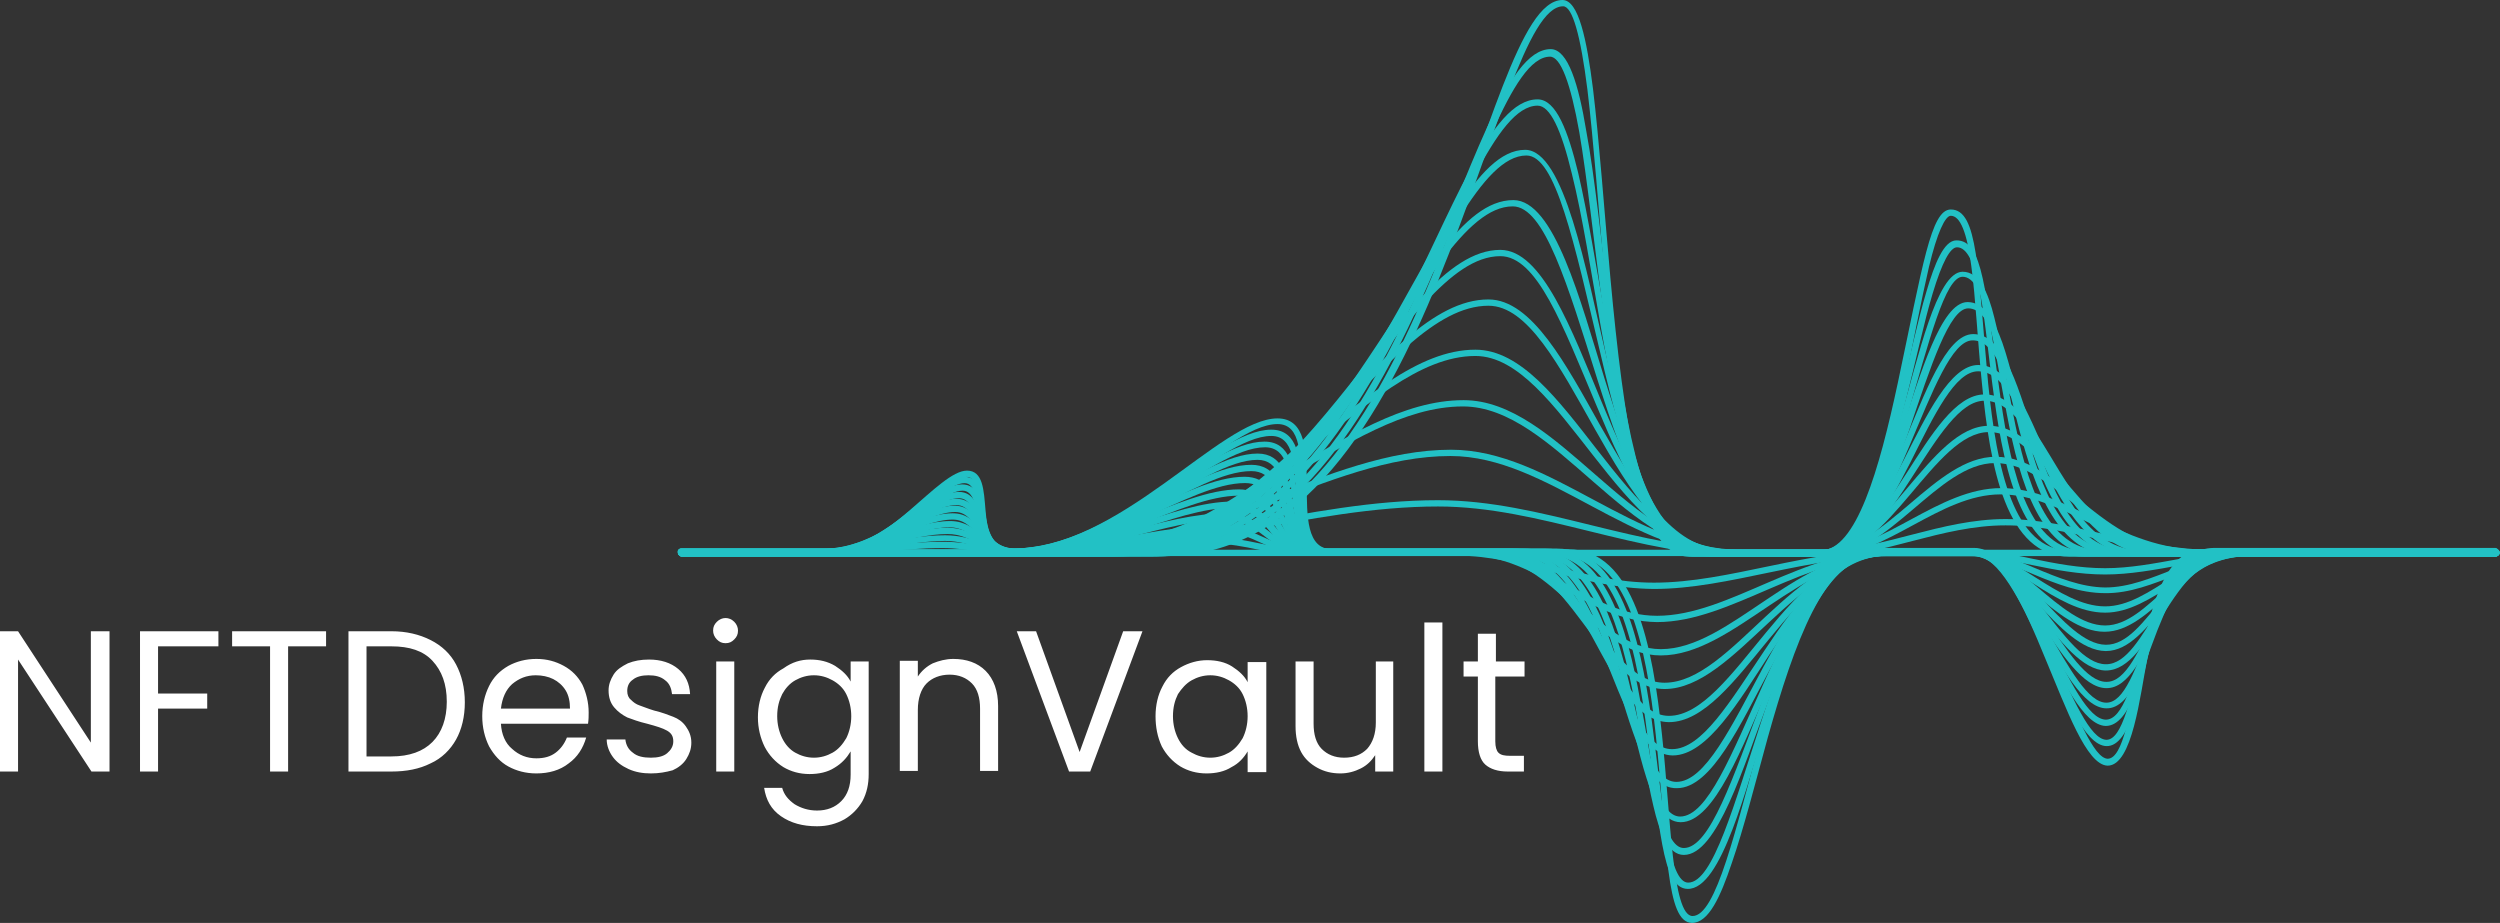 <svg xmlns="http://www.w3.org/2000/svg" width="279" height="103" viewBox="0 0 279 103" fill="none"><rect x="0" y="0" width="279" height="103" fill="#333333" stroke="none"/><path fill-rule="evenodd" clip-rule="evenodd" d="M184.791 82.078C183.68 71.688 181.527 61.999 175 61.999H148.68C142.083 61.999 147.986 47.326 142.569 47.326C136.527 47.326 125.277 61.999 112.777 61.999C107.5 61.999 110.208 53.223 107.916 53.223C105.347 53.223 99.375 61.999 93.402 61.999H76.041C75.833 61.999 75.694 61.859 75.694 61.648C75.694 61.438 75.833 61.297 76.041 61.297H93.402C98.958 61.297 104.791 52.521 107.916 52.521C111.527 52.521 108.194 61.297 112.777 61.297C125 61.297 136.18 46.694 142.569 46.694C148.889 46.694 142.916 61.297 148.68 61.297H175C182.361 61.297 184.444 72.039 185.486 82.078C186.458 91.065 186.597 102.228 188.889 102.228C191.527 102.228 193.68 92.609 196.597 82.008C199.444 71.898 203.055 61.297 209.236 61.297H220.694C223.958 61.297 226.666 67.546 228.958 73.162C231.805 80.042 233.68 84.606 235.208 84.676C236.944 84.676 237.708 79.481 238.958 73.302C240.069 67.616 241.666 61.297 245.902 61.297H278.611C278.819 61.297 278.958 61.508 278.958 61.648C278.958 61.789 278.819 61.999 278.611 61.999H245.902C242.361 61.999 240.833 67.405 239.652 73.443C238.819 77.655 237.986 85.448 235.208 85.448C232.847 85.378 230.625 79.13 228.264 73.513C225.833 67.546 223.264 62.069 220.625 62.069H209.166C203.68 62.069 200.208 71.898 197.291 82.289C195.902 87.344 194.583 92.539 193.264 96.33C192.014 100.051 190.694 103 188.819 103C185.902 102.93 186.111 94.716 184.791 82.078Z" fill="#22C1C5"></path><path fill-rule="evenodd" clip-rule="evenodd" d="M183.611 80.246C182.291 70.769 180.069 61.922 173.75 61.922H148.333C142.014 61.922 147.014 48.653 141.875 48.653C135.833 48.653 124.93 61.922 112.916 61.922C107.847 61.922 110.139 53.919 107.639 53.919C104.861 53.919 98.958 61.922 93.194 61.922H76.041C75.833 61.922 75.694 61.782 75.694 61.572C75.694 61.361 75.833 61.22 76.041 61.22H93.194C98.68 61.22 104.444 53.217 107.639 53.217C111.18 53.217 108.472 61.22 112.916 61.22C124.652 61.22 135.416 47.951 141.875 47.951C147.916 47.951 142.847 61.22 148.333 61.22H173.75C180.764 61.22 182.986 71.049 184.305 80.176C184.93 84.88 185.416 89.444 185.972 92.954C186.597 96.605 187.361 98.5 188.402 98.5C191.18 98.5 193.541 89.724 196.666 80.176C199.652 70.979 203.402 61.291 209.444 61.291H220.486C223.611 61.291 226.319 66.977 228.68 72.103C231.389 78.14 233.264 82.493 235.069 82.563C236.875 82.563 237.777 77.859 239.236 72.243C240.486 67.048 242.291 61.291 246.458 61.291H278.472C278.68 61.291 278.819 61.501 278.819 61.642C278.819 61.852 278.68 61.993 278.472 61.993H246.458C242.986 61.993 241.319 66.907 239.93 72.383C238.889 76.455 237.847 83.336 235.069 83.265C232.639 83.195 230.347 77.508 227.986 72.454C225.486 66.977 222.986 62.063 220.486 62.063H209.444C204.027 62.063 200.416 70.979 197.291 80.387C194.861 87.759 192.152 99.273 188.333 99.202C185.416 99.132 185.277 92.322 183.611 80.246Z" fill="#22C1C5"></path><path fill-rule="evenodd" clip-rule="evenodd" d="M184.514 89.934C183.75 86.775 183.194 82.562 182.43 78.35C180.833 69.855 178.472 61.921 172.569 61.921H148.125C142.013 61.921 146.25 49.916 141.18 49.916C135 49.916 124.583 61.921 113.055 61.921C108.194 61.921 109.93 54.76 107.43 54.76C104.444 54.76 98.68 61.921 92.986 61.921L76.041 61.922C75.833 61.922 75.694 61.782 75.694 61.572C75.694 61.361 75.833 61.22 76.041 61.22L92.916 61.219C98.263 61.219 103.958 54.058 107.361 54.058C110.902 54.058 108.68 61.219 112.986 61.219C124.236 61.219 134.652 49.284 141.111 49.284C146.944 49.284 142.708 61.219 148.055 61.219H172.5C179.097 61.219 181.597 69.995 183.055 78.209C183.889 82.422 184.444 86.564 185.139 89.723C185.972 93.023 186.805 94.638 187.916 94.638C190.833 94.638 193.402 86.775 196.666 78.139C199.791 69.855 203.68 61.149 209.652 61.149H220.347C223.402 61.149 226.111 66.274 228.402 70.908C231.111 76.173 233.055 80.245 235 80.315C236.944 80.315 237.986 76.103 239.583 70.978C241.041 66.344 242.986 61.149 247.083 61.149H278.472C278.68 61.149 278.819 61.36 278.819 61.5C278.819 61.711 278.68 61.851 278.472 61.851H247.083C243.611 61.851 241.805 66.274 240.277 71.189C239.027 75.05 237.777 81.017 235 81.017C232.5 80.947 230.139 75.822 227.777 71.189C225.277 66.274 222.847 61.851 220.277 61.851H209.583C204.236 61.851 200.486 69.855 197.291 78.42C194.583 85.441 191.666 95.41 187.916 95.41C186.18 95.41 185.208 92.953 184.514 89.934Z" fill="#22C1C5"></path><path fill-rule="evenodd" clip-rule="evenodd" d="M183.749 86.843C182.846 84.035 182.082 80.314 181.179 76.593C179.374 69.011 176.874 61.99 171.249 61.99H147.707C141.874 61.99 145.207 51.319 140.346 51.319C134.166 51.319 124.096 61.99 113.054 61.99C108.332 61.99 109.652 55.601 107.013 55.601C103.888 55.601 98.193 61.99 92.638 61.99H75.971C75.763 61.99 75.624 61.85 75.624 61.639C75.624 61.428 75.763 61.288 75.971 61.288H92.638C97.985 61.288 103.471 54.899 107.013 54.899C110.346 54.899 108.888 61.288 113.054 61.288C123.818 61.288 133.818 50.617 140.346 50.617C145.971 50.617 142.638 61.288 147.707 61.288H171.249C177.568 61.288 180.138 69.151 181.874 76.453C182.777 80.244 183.541 83.895 184.374 86.703C185.277 89.582 186.249 91.126 187.499 91.126C190.554 91.126 193.263 84.105 196.735 76.453C199.999 69.151 204.027 61.358 209.929 61.358H220.346C223.332 61.358 225.971 65.922 228.332 70.064C230.971 74.698 233.054 78.419 235.068 78.419C237.082 78.419 238.332 74.627 240.068 70.134C241.735 65.922 243.818 61.358 247.846 61.358H278.541C278.749 61.358 278.888 61.569 278.888 61.709C278.888 61.92 278.749 62.06 278.541 62.06H247.846C244.443 62.06 242.499 65.992 240.763 70.345C239.374 73.925 237.846 79.121 235.068 79.05C232.499 79.05 230.068 74.417 227.707 70.345C225.207 65.992 222.777 61.99 220.346 61.99H209.929C204.582 61.99 200.832 69.151 197.429 76.663C194.443 83.193 191.388 91.758 187.568 91.758C185.693 91.758 184.582 89.511 183.749 86.843Z" fill="#22C1C5"></path><path fill-rule="evenodd" clip-rule="evenodd" d="M182.985 83.678C181.943 81.22 181.041 77.921 179.999 74.691C177.916 68.092 175.277 61.913 169.999 61.913H147.429C141.874 61.913 144.374 52.576 139.652 52.576C133.332 52.576 123.679 61.913 113.193 61.913C108.749 61.913 109.443 56.367 106.735 56.367C103.402 56.367 97.846 61.913 92.36 61.913H75.971C75.763 61.913 75.624 61.773 75.624 61.562C75.624 61.352 75.763 61.211 75.971 61.211H92.36C97.568 61.211 103.054 55.665 106.735 55.665C110.068 55.665 109.166 61.211 113.193 61.211C123.471 61.211 133.054 51.874 139.652 51.874C144.999 51.874 142.499 61.211 147.429 61.211H169.999C175.902 61.211 178.679 68.092 180.693 74.481C181.735 77.78 182.568 81.01 183.61 83.397C184.652 85.854 185.693 87.258 187.082 87.258C190.277 87.258 193.193 81.15 196.804 74.41C200.277 68.022 204.374 61.211 210.138 61.211H220.207C223.054 61.211 225.693 65.213 228.124 68.794C230.693 72.655 232.916 76.095 235.068 76.095C239.513 76.165 240.971 61.211 248.541 61.211H278.541C278.749 61.211 278.888 61.422 278.888 61.562C278.888 61.773 278.749 61.913 278.541 61.913H248.541C241.457 61.913 240.138 76.868 235.068 76.797C232.499 76.797 229.929 72.796 227.568 69.215C224.999 65.424 222.638 61.913 220.277 61.913H210.207C204.929 61.913 201.041 68.162 197.499 74.761C194.304 80.659 191.041 87.96 187.152 87.96C185.207 88.031 184.027 86.135 182.985 83.678Z" fill="#22C1C5"></path><path fill-rule="evenodd" clip-rule="evenodd" d="M178.889 72.865C176.527 67.178 173.889 61.912 168.819 61.912H147.152C141.875 61.912 143.472 53.909 138.958 53.909C132.639 53.909 123.333 61.912 113.402 61.912C109.097 61.912 109.305 57.138 106.597 57.138C103.055 57.138 97.638 61.912 92.222 61.912H76.041C75.833 61.912 75.694 61.772 75.694 61.561C75.694 61.351 75.833 61.21 76.041 61.21H92.152C97.291 61.21 102.708 56.436 106.527 56.436C109.791 56.436 109.444 61.21 113.333 61.21C123.125 61.21 132.361 53.207 138.889 53.207C144.027 53.207 142.361 61.21 147.083 61.21H168.75C174.375 61.21 177.222 67.108 179.444 72.654C182.014 78.972 183.68 83.606 186.597 83.606C189.93 83.606 193.055 78.341 196.875 72.654C200.555 67.108 204.791 61.351 210.416 61.351H220.139C225.486 61.351 230.416 74.128 235 74.128C239.652 74.198 241.666 61.351 249.236 61.351H278.541C278.75 61.351 278.889 61.561 278.889 61.702C278.889 61.912 278.75 62.053 278.541 62.053H249.236C242.291 62.053 240.277 74.83 235 74.83C229.861 74.76 225 62.053 220.139 62.053H210.416C205.208 62.053 201.18 67.459 197.5 73.005C194.097 78.2 190.555 84.308 186.666 84.308C182.986 84.238 181.111 78.27 178.889 72.865Z" fill="#22C1C5"></path><path fill-rule="evenodd" clip-rule="evenodd" d="M167.569 61.986H146.805C141.805 61.986 142.569 55.317 138.264 55.317C131.805 55.317 122.986 61.986 113.541 61.986C109.444 61.986 109.097 57.985 106.319 57.985C102.569 57.985 97.291 61.986 91.944 61.986H76.041C75.833 61.986 75.694 61.846 75.694 61.635C75.694 61.425 75.833 61.284 76.041 61.284H91.944C97.013 61.284 102.291 57.283 106.319 57.283C109.583 57.283 109.722 61.284 113.541 61.284C122.777 61.284 131.666 54.615 138.264 54.615C143.125 54.615 142.291 61.284 146.805 61.284H167.569C177.708 61.284 179.722 79.889 186.25 79.889C193.472 79.889 199.791 61.284 210.694 61.284H220.069C225.208 61.284 230.208 71.886 235 71.956C239.791 72.026 242.5 61.284 249.93 61.284H278.541C278.75 61.284 278.889 61.495 278.889 61.635C278.889 61.776 278.75 61.986 278.541 61.986H249.93C242.986 61.986 240.277 72.658 235 72.658C229.722 72.588 224.791 61.986 220.069 61.986H210.694C200.208 61.986 194.027 80.591 186.25 80.591C178.889 80.521 177.291 61.986 167.569 61.986Z" fill="#22C1C5"></path><path fill-rule="evenodd" clip-rule="evenodd" d="M166.25 62.01H146.458C141.736 62.01 141.597 56.675 137.5 56.675C130.972 56.675 122.569 62.01 113.541 62.01C109.652 62.01 108.819 58.851 105.972 58.851C102.014 58.851 96.875 62.01 91.666 62.01H76.041C75.833 62.01 75.694 61.87 75.694 61.659C75.694 61.449 75.833 61.308 76.041 61.308H91.736C96.736 61.308 101.875 58.149 106.041 58.149C109.236 58.149 110 61.308 113.611 61.308C122.43 61.308 130.833 55.972 137.569 55.972C142.152 55.972 142.291 61.308 146.527 61.308H166.319C175.833 61.308 178.889 76.192 185.764 76.192C193.264 76.192 200.139 61.308 210.902 61.308H219.93C224.861 61.308 229.93 69.803 234.93 69.803C239.93 69.803 243.333 61.308 250.555 61.308H278.472C278.68 61.308 278.819 61.519 278.819 61.659C278.819 61.87 278.68 62.01 278.472 62.01H250.555C243.75 62.01 240.208 70.505 234.861 70.505C229.444 70.505 224.444 62.01 219.861 62.01H210.902C200.555 62.01 193.68 76.894 185.764 76.894C178.194 76.894 175.416 62.01 166.25 62.01Z" fill="#22C1C5"></path><path fill-rule="evenodd" clip-rule="evenodd" d="M165.069 61.984H146.18C141.736 61.984 140.764 57.982 136.805 57.982C130.208 57.982 122.152 61.984 113.68 61.984C110 61.984 108.611 59.597 105.764 59.597C101.597 59.597 96.527 61.984 91.458 61.984H76.041C75.833 61.984 75.694 61.843 75.694 61.633C75.694 61.422 75.833 61.282 76.041 61.282H91.458C96.388 61.282 101.458 58.895 105.764 58.895C108.889 58.895 110.277 61.282 113.68 61.282C121.944 61.282 130 57.28 136.805 57.28C141.111 57.28 142.152 61.282 146.18 61.282H165.069C173.889 61.282 178.055 72.445 185.347 72.445C193.125 72.445 200.625 61.282 211.18 61.282H219.861C224.583 61.282 229.722 67.671 234.93 67.671C240.069 67.671 244.166 61.282 251.319 61.282H278.541C278.75 61.282 278.889 61.492 278.889 61.633C278.889 61.843 278.75 61.984 278.541 61.984H251.319C244.514 61.984 240.347 68.373 234.93 68.373C229.375 68.373 224.375 61.984 219.861 61.984H211.18C200.972 61.984 193.472 73.147 185.347 73.147C177.639 73.147 173.541 61.984 165.069 61.984Z" fill="#22C1C5"></path><path fill-rule="evenodd" clip-rule="evenodd" d="M163.819 61.983H145.902C141.736 61.983 140 59.315 136.041 59.315C129.375 59.315 121.666 61.983 113.819 61.983C110.416 61.983 108.402 60.368 105.486 60.368C101.18 60.368 96.18 61.983 91.25 61.983L76.041 61.984C75.833 61.984 75.694 61.843 75.694 61.633C75.694 61.422 75.833 61.282 76.041 61.282L91.25 61.281C96.111 61.281 101.111 59.736 105.486 59.736C108.611 59.736 110.486 61.281 113.819 61.281C121.597 61.281 129.305 58.613 136.041 58.613C140.069 58.613 141.944 61.281 145.902 61.281H163.819C171.944 61.281 177.291 68.722 184.93 68.722C192.986 68.722 201.111 61.281 211.458 61.281L219.861 61.282C224.444 61.282 229.583 65.493 234.93 65.563C240.277 65.563 245.069 61.281 252.014 61.281H278.611C278.819 61.281 278.958 61.491 278.958 61.632C278.958 61.842 278.819 61.983 278.611 61.983H252.014C245.277 61.983 240.416 66.265 234.93 66.195C229.305 66.195 224.236 61.984 219.861 61.984L211.458 61.983C201.319 61.983 193.194 69.425 184.93 69.425C176.944 69.354 171.736 61.983 163.819 61.983Z" fill="#22C1C5"></path><path fill-rule="evenodd" clip-rule="evenodd" d="M162.569 62.007H145.555C141.736 62.007 139.097 60.673 135.347 60.673C128.541 60.673 121.319 62.007 113.958 62.007C110.694 62.007 108.194 61.164 105.208 61.164C100.625 61.164 95.833 62.007 90.972 62.007H76.041C75.833 62.007 75.694 61.866 75.694 61.656C75.694 61.445 75.833 61.304 76.041 61.304H91.041C95.833 61.304 100.694 60.462 105.277 60.462C108.333 60.462 110.833 61.304 114.027 61.304C121.389 61.304 128.611 59.971 135.416 59.971C139.236 59.971 141.875 61.304 145.625 61.304H162.639C170.069 61.304 176.527 65.025 184.583 65.025C192.986 65.025 201.666 61.304 211.736 61.304H219.722C224.097 61.304 229.236 63.411 234.93 63.411C240.416 63.411 245.902 61.304 252.708 61.304H278.541C278.75 61.304 278.889 61.515 278.889 61.656C278.889 61.866 278.75 62.007 278.541 62.007H252.708C246.041 62.007 240.486 64.113 234.93 64.113C229.166 64.113 224.027 62.007 219.722 62.007H211.736C201.736 62.007 192.986 65.728 184.583 65.728C176.319 65.657 169.93 62.007 162.569 62.007Z" fill="#22C1C5"></path><path fill-rule="evenodd" clip-rule="evenodd" d="M75.694 61.712C75.694 61.501 75.833 61.361 76.041 61.361H129.86C144.583 61.361 153.472 46.266 159.791 30.891C166.18 15.305 169.652 0 174.374 0C176.18 0 177.083 4.423 177.777 9.899C178.472 15.656 179.027 23.379 179.722 31.032C181.18 46.898 183.263 61.431 188.402 61.431H203.194C207.152 61.431 209.722 52.445 211.805 42.686C214.583 29.627 215.485 23.379 217.708 23.379C220.763 23.379 220.694 30.049 221.874 42.756C222.847 52.374 224.722 61.431 230.972 61.431H278.402C278.61 61.431 278.749 61.642 278.749 61.782C278.749 61.993 278.61 62.133 278.402 62.133H230.972C223.888 62.133 222.083 52.164 221.18 42.756C220.694 37.982 220.485 33.278 219.999 29.698C219.513 25.906 218.749 24.081 217.708 24.081C217.083 24.081 216.18 25.977 215.277 29.768C214.444 33.348 213.541 38.052 212.569 42.826C210.624 52.093 207.985 62.133 203.263 62.133H188.541C182.499 62.133 180.485 46.126 179.097 31.102C178.402 23.379 177.847 15.726 177.152 9.969C176.388 3.932 175.485 0.702 174.444 0.702C170.485 0.702 166.944 15.516 160.555 31.172C154.305 46.477 145.277 62.063 129.999 62.063H76.041C75.833 62.063 75.694 61.922 75.694 61.712Z" fill="#22C1C5"></path><path fill-rule="evenodd" clip-rule="evenodd" d="M75.694 61.717C75.694 61.507 75.833 61.366 76.041 61.366H128.472C142.569 61.366 151.25 47.676 157.708 33.635C164.236 19.383 168.055 5.482 173.055 5.482C175 5.482 176.18 9.483 177.014 14.538C177.986 19.734 178.68 26.825 179.583 33.775C181.458 48.167 183.889 61.366 189.097 61.366H203.333C207.222 61.366 209.791 53.222 212.014 44.376C213.125 40.023 214.027 35.741 215 32.511C215.902 29.422 216.944 26.825 218.333 26.825C221.319 26.825 221.527 32.23 223.264 44.446C224.514 53.222 226.597 61.437 232.639 61.437H278.472C278.68 61.437 278.819 61.647 278.819 61.788C278.819 61.998 278.68 62.139 278.472 62.139H232.639C225.833 62.139 223.75 53.082 222.569 44.517C221.944 40.164 221.597 35.881 220.972 32.652C220.347 29.282 219.514 27.597 218.402 27.597C217.639 27.597 216.736 29.282 215.694 32.722C214.722 35.951 213.819 40.234 212.708 44.587C210.625 53.012 207.916 62.139 203.333 62.139H189.097C183.055 62.139 180.625 47.606 178.819 33.915C177.847 26.895 177.152 20.014 176.25 14.749C175.277 9.273 174.166 6.324 172.986 6.324C168.68 6.324 164.861 19.804 158.333 34.056C151.944 47.957 143.055 62.139 128.472 62.139H76.041C75.833 62.068 75.694 61.928 75.694 61.717Z" fill="#22C1C5"></path><path fill-rule="evenodd" clip-rule="evenodd" d="M75.694 61.708C75.694 61.498 75.833 61.357 76.041 61.357H127.014C140.416 61.357 149.027 49.071 155.486 36.434C162.152 23.515 166.319 11.089 171.597 11.089C173.68 11.089 175 14.669 176.111 19.233C177.222 23.937 178.194 30.255 179.375 36.574C181.666 49.492 184.444 61.427 189.791 61.427H203.472C207.222 61.427 209.861 54.126 212.222 46.192C214.027 40.155 216.111 30.326 219.027 30.326C220.902 30.326 221.875 32.642 222.569 35.451C223.333 38.399 223.889 42.331 224.652 46.122C226.18 53.985 228.472 61.357 234.305 61.357L278.541 61.358C278.749 61.358 278.888 61.569 278.888 61.709C278.888 61.92 278.749 62.06 278.541 62.06L234.305 62.059C227.777 62.059 225.416 53.915 223.958 46.192C223.194 42.261 222.639 38.47 221.875 35.521C221.111 32.502 220.208 30.887 219.027 30.887C217.083 30.887 215.277 38.119 212.916 46.192C210.694 53.775 207.916 62.059 203.541 62.059H189.791C183.68 62.059 180.902 49.001 178.68 36.644C177.569 30.396 176.597 24.077 175.416 19.373C174.236 14.459 172.986 11.791 171.597 11.791C162.291 11.791 154.444 62.059 127.014 62.059H76.041C75.833 62.059 75.694 61.919 75.694 61.708Z" fill="#22C1C5"></path><path fill-rule="evenodd" clip-rule="evenodd" d="M75.694 61.724C75.694 61.513 75.833 61.373 76.041 61.373H125.555C138.333 61.373 146.736 50.421 153.402 39.188C160.347 27.533 164.791 16.721 170.208 16.721C174.583 16.721 177.014 30.271 179.166 39.328C181.944 50.772 185 61.373 190.416 61.373H203.472C207.152 61.373 209.791 54.844 212.291 47.753C214.305 41.926 216.597 33.711 219.583 33.711C221.458 33.711 222.569 35.747 223.472 38.275C224.375 40.873 225.139 44.383 226.041 47.753C227.847 54.773 230.347 61.303 236.041 61.303H278.611C278.819 61.303 278.958 61.513 278.958 61.654C278.958 61.864 278.819 62.005 278.611 62.005H236.041C229.722 62.005 227.152 54.703 225.347 47.963C224.444 44.523 223.75 41.083 222.847 38.486C221.944 35.818 220.972 34.413 219.652 34.413C217.569 34.413 215.486 40.802 213.055 48.034C210.694 54.773 207.916 62.075 203.541 62.075H190.486C184.375 62.075 181.18 50.421 178.611 39.468C175.625 26.901 173.611 17.353 170.347 17.353C160.416 17.353 151.736 62.005 125.694 62.005L76.041 62.007C75.833 62.077 75.694 61.935 75.694 61.724Z" fill="#22C1C5"></path><path fill-rule="evenodd" clip-rule="evenodd" d="M75.694 61.715C75.694 61.504 75.833 61.364 76.041 61.364H124.166C136.25 61.364 144.583 51.745 151.319 41.987C158.541 31.456 163.194 22.329 168.889 22.329C173.472 22.329 176.389 33.632 179.027 42.127C182.152 52.096 185.625 61.434 191.041 61.434H203.541C207.083 61.434 209.861 55.747 212.43 49.569C214.722 44.163 217.152 37.283 220.208 37.283C223.819 37.283 225.347 43.812 227.291 49.569C229.375 55.677 232.014 61.434 237.569 61.434H278.472C278.68 61.434 278.819 61.645 278.819 61.785C278.819 61.996 278.68 62.136 278.472 62.136H237.569C231.527 62.136 228.68 55.747 226.597 49.85C223.889 42.127 222.777 37.985 220.139 37.985C217.847 37.985 215.694 43.601 213.055 49.85C210.555 55.747 207.639 62.136 203.541 62.136H191.041C184.93 62.136 181.319 51.956 178.264 42.338C174.93 31.736 172.361 23.031 168.819 23.031C158.264 23.031 148.819 62.136 124.166 62.136H76.041C75.833 62.066 75.694 61.925 75.694 61.715Z" fill="#22C1C5"></path><path fill-rule="evenodd" clip-rule="evenodd" d="M75.694 61.724C75.694 61.513 75.833 61.373 76.041 61.373L122.708 61.374C145.694 61.374 155.555 27.886 167.43 27.886C172.083 27.886 175.347 36.662 178.75 44.876C182.291 53.371 186.111 61.445 191.666 61.445H203.541C207.014 61.445 209.791 56.53 212.5 51.265C214.93 46.49 217.639 40.734 220.764 40.734C227.916 40.734 228.194 61.445 239.166 61.445H278.472C278.68 61.445 278.819 61.655 278.819 61.796C278.819 62.006 278.68 62.147 278.472 62.147H239.166C227.777 62.147 227.014 41.436 220.764 41.436C218.194 41.436 215.902 46.21 213.194 51.616C210.625 56.67 207.569 62.147 203.541 62.147H191.666C185.555 62.147 181.597 53.441 178.125 45.157C174.375 36.24 171.527 28.588 167.43 28.588C156.25 28.588 146.041 62.077 122.708 62.077H76.041C75.833 62.077 75.694 61.935 75.694 61.724Z" fill="#22C1C5"></path><path fill-rule="evenodd" clip-rule="evenodd" d="M75.694 61.712C75.694 61.501 75.833 61.361 76.041 61.361L121.319 61.36C142.986 61.36 153.75 33.418 166.111 33.418C170.972 33.418 174.791 40.719 178.611 47.529C182.639 54.62 186.736 61.29 192.361 61.29H203.68C207.083 61.29 209.93 57.218 212.777 52.795C215.486 48.582 218.264 44.019 221.458 44.019C228.611 44.019 230.277 61.29 240.902 61.29H278.541C278.75 61.29 278.889 61.5 278.889 61.641C278.889 61.851 278.75 61.992 278.541 61.992H240.902C229.93 61.992 227.986 44.721 221.458 44.721C218.75 44.721 216.25 48.793 213.402 53.216C210.694 57.428 207.639 61.992 203.68 61.992H192.361C186.25 61.992 181.875 54.761 177.986 47.88C173.958 40.719 170.486 34.12 166.111 34.12C154.305 34.12 143.264 62.062 121.319 62.062L76.041 62.063C75.833 62.063 75.694 61.922 75.694 61.712Z" fill="#22C1C5"></path><path fill-rule="evenodd" clip-rule="evenodd" d="M75.694 61.702C75.694 61.491 75.833 61.351 76.041 61.351H119.861C140.208 61.351 151.875 39.025 164.652 39.025C174.791 39.025 181.319 61.351 192.916 61.351H203.611C210.416 61.351 215.416 47.52 221.944 47.52C229.236 47.52 232.222 61.351 242.43 61.351H278.472C278.68 61.351 278.819 61.561 278.819 61.702C278.819 61.912 278.68 62.053 278.472 62.053H242.43C231.944 62.053 228.75 48.222 221.944 48.222C215.902 48.222 210.833 62.053 203.611 62.053H192.916C180.902 62.053 174.166 39.727 164.652 39.727C152.222 39.727 140.416 62.053 119.861 62.053H76.041C75.833 62.053 75.694 61.912 75.694 61.702Z" fill="#22C1C5"></path><path fill-rule="evenodd" clip-rule="evenodd" d="M75.694 61.717C75.694 61.507 75.833 61.366 76.041 61.366L118.402 61.367C137.43 61.367 149.93 44.657 163.333 44.657C173.958 44.657 181.944 61.367 193.68 61.367H203.819C210.416 61.367 215.972 50.976 222.708 50.976C230.069 50.976 234.444 61.367 244.166 61.367H278.611C278.819 61.367 278.958 61.577 278.958 61.718C278.958 61.928 278.819 62.069 278.611 62.069H244.097C234.097 62.069 229.652 51.678 222.639 51.678C216.319 51.678 210.764 62.069 203.75 62.069H193.611C181.527 62.069 173.541 45.359 163.264 45.359C150.208 45.359 137.569 62.069 118.333 62.069H75.972C75.833 62.069 75.694 61.928 75.694 61.717Z" fill="#22C1C5"></path><path fill-rule="evenodd" clip-rule="evenodd" d="M75.694 61.702C75.694 61.491 75.833 61.351 76.041 61.351L117.014 61.352C134.652 61.352 147.986 50.189 161.944 50.189C173.055 50.189 182.43 61.352 194.305 61.352H203.889C210.277 61.352 216.319 54.472 223.333 54.472C230.833 54.472 236.458 61.352 245.833 61.352H278.611C278.819 61.352 278.958 61.563 278.958 61.703C278.958 61.914 278.819 62.054 278.611 62.054H245.764C236.25 62.054 230.555 55.174 223.264 55.174C216.458 55.174 210.486 62.054 203.819 62.054H194.236C182.152 62.054 172.777 50.891 161.875 50.891C148.125 50.891 134.722 62.054 116.944 62.054L76.041 62.053C75.833 62.053 75.694 61.912 75.694 61.702Z" fill="#22C1C5"></path><path fill-rule="evenodd" clip-rule="evenodd" d="M75.694 61.717C75.694 61.507 75.833 61.366 76.041 61.366L115.486 61.368C131.805 61.368 146.041 55.822 160.486 55.822C172.083 55.822 182.847 61.368 194.861 61.368L203.819 61.367C210.069 61.367 216.597 57.928 223.819 57.928C231.389 57.928 238.333 61.368 247.361 61.368H278.472C278.68 61.368 278.819 61.579 278.819 61.719C278.819 61.93 278.68 62.07 278.472 62.07H247.361C238.264 62.07 231.319 58.63 223.819 58.63C216.666 58.63 210.208 62.07 203.819 62.07H194.861C182.708 62.07 172.014 56.524 160.486 56.524C146.111 56.524 131.875 62.07 115.486 62.07H76.041C75.833 62.07 75.694 61.928 75.694 61.717Z" fill="#22C1C5"></path><path fill-rule="evenodd" clip-rule="evenodd" d="M75.694 61.705C75.694 61.494 75.833 61.353 76.041 61.353H278.541C278.75 61.353 278.889 61.564 278.889 61.705C278.889 61.915 278.75 62.056 278.541 62.056H76.041C75.833 62.056 75.694 61.915 75.694 61.705Z" fill="#22C1C5"></path><path d="M12.222 70.447V86.103H10.208L2.014 73.606V86.103H0V70.447H2.014L10.139 82.873V70.447H12.222ZM15.625 70.447H24.375V72.132H17.639V77.397H23.125V79.082H17.639V86.103H15.625V70.447ZM25.903 70.447H36.389V72.132H32.153V86.103H30.139V72.132H25.903V70.447ZM43.681 70.447C45.347 70.447 46.806 70.798 48.056 71.43C49.306 72.061 50.278 72.974 50.903 74.168C51.528 75.361 51.875 76.765 51.875 78.38C51.875 79.995 51.528 81.399 50.903 82.522C50.278 83.646 49.306 84.629 48.056 85.19C46.806 85.822 45.347 86.103 43.681 86.103H38.889V70.447H43.681ZM43.681 84.418C45.694 84.418 47.222 83.856 48.264 82.803C49.306 81.75 49.861 80.206 49.861 78.31C49.861 76.344 49.306 74.87 48.264 73.746C47.222 72.623 45.694 72.132 43.681 72.132H40.903V84.418H43.681ZM65.695 79.504C65.695 79.925 65.695 80.276 65.625 80.767H55.903C55.972 81.961 56.389 82.944 57.153 83.576C57.917 84.278 58.819 84.629 59.861 84.629C60.764 84.629 61.458 84.418 62.014 83.997C62.569 83.576 62.986 83.014 63.264 82.312H65.417C65.07 83.505 64.445 84.488 63.472 85.19C62.5 85.963 61.25 86.314 59.861 86.314C58.681 86.314 57.639 86.033 56.736 85.541C55.833 85.05 55.139 84.278 54.583 83.295C54.097 82.312 53.819 81.188 53.819 79.925C53.819 78.661 54.097 77.538 54.583 76.555C55.069 75.572 55.764 74.87 56.736 74.308C57.639 73.817 58.681 73.536 59.861 73.536C61.042 73.536 62.014 73.817 62.917 74.308C63.819 74.8 64.514 75.502 65 76.414C65.417 77.327 65.695 78.38 65.695 79.504ZM63.611 79.082C63.611 78.31 63.472 77.608 63.125 77.046C62.778 76.485 62.292 76.063 61.736 75.782C61.181 75.502 60.486 75.361 59.792 75.361C58.75 75.361 57.917 75.712 57.153 76.344C56.458 76.976 56.042 77.889 55.903 79.082H63.611ZM72.639 86.314C71.736 86.314 70.903 86.173 70.139 85.822C69.375 85.471 68.82 85.05 68.403 84.488C67.986 83.927 67.708 83.225 67.708 82.522H69.792C69.861 83.154 70.139 83.646 70.625 83.997C71.111 84.418 71.806 84.558 72.639 84.558C73.403 84.558 74.028 84.418 74.445 84.067C74.861 83.716 75.139 83.295 75.139 82.733C75.139 82.171 74.931 81.82 74.445 81.54C73.958 81.259 73.264 81.048 72.222 80.767C71.32 80.557 70.556 80.276 70 80.065C69.445 79.784 68.958 79.433 68.542 78.942C68.125 78.45 67.917 77.819 67.917 77.046C67.917 76.414 68.125 75.853 68.472 75.291C68.82 74.729 69.375 74.378 70.07 74.027C70.764 73.746 71.528 73.606 72.431 73.606C73.75 73.606 74.861 73.957 75.695 74.659C76.528 75.361 76.944 76.274 77.014 77.468H75C74.931 76.836 74.722 76.274 74.236 75.923C73.75 75.502 73.125 75.361 72.361 75.361C71.667 75.361 71.042 75.502 70.625 75.853C70.208 76.134 70 76.555 70 77.116C70 77.538 70.139 77.889 70.417 78.099C70.695 78.38 70.972 78.591 71.389 78.731C71.806 78.872 72.292 79.082 72.986 79.293C73.889 79.504 74.583 79.784 75.139 79.995C75.695 80.206 76.181 80.557 76.528 81.048C76.875 81.54 77.153 82.101 77.153 82.873C77.153 83.576 76.945 84.137 76.597 84.699C76.25 85.26 75.695 85.682 75.07 85.963C74.306 86.173 73.542 86.314 72.639 86.314ZM80.972 71.781C80.556 71.781 80.278 71.64 80 71.359C79.722 71.079 79.583 70.728 79.583 70.377C79.583 69.955 79.722 69.674 80 69.394C80.278 69.113 80.625 68.972 80.972 68.972C81.32 68.972 81.667 69.113 81.945 69.394C82.222 69.674 82.361 70.025 82.361 70.377C82.361 70.798 82.222 71.079 81.945 71.359C81.667 71.64 81.389 71.781 80.972 71.781ZM79.931 73.817H81.945V86.103H79.931V73.817ZM90.417 73.606C91.458 73.606 92.361 73.817 93.195 74.308C93.958 74.8 94.583 75.361 94.931 76.063V73.817H96.945V86.384C96.945 87.507 96.736 88.49 96.25 89.403C95.764 90.245 95.07 90.947 94.236 91.439C93.333 91.93 92.361 92.211 91.181 92.211C89.583 92.211 88.264 91.86 87.153 91.088C86.042 90.315 85.486 89.262 85.278 87.928H87.292C87.5 88.701 87.986 89.262 88.681 89.754C89.375 90.175 90.208 90.456 91.181 90.456C92.292 90.456 93.195 90.105 93.889 89.403C94.583 88.701 94.931 87.718 94.931 86.454V83.856C94.514 84.558 93.958 85.19 93.125 85.682C92.361 86.173 91.389 86.384 90.347 86.384C89.236 86.384 88.264 86.103 87.431 85.612C86.528 85.05 85.833 84.278 85.347 83.365C84.861 82.382 84.583 81.259 84.583 80.065C84.583 78.801 84.861 77.678 85.347 76.765C85.833 75.782 86.528 75.08 87.431 74.589C88.403 73.887 89.375 73.606 90.417 73.606ZM95 79.925C95 79.012 94.792 78.169 94.445 77.468C94.097 76.765 93.542 76.274 92.917 75.923C92.292 75.572 91.597 75.361 90.833 75.361C90.07 75.361 89.375 75.572 88.75 75.923C88.125 76.274 87.639 76.836 87.292 77.468C86.945 78.169 86.736 78.942 86.736 79.925C86.736 80.837 86.945 81.68 87.292 82.382C87.639 83.084 88.125 83.646 88.75 83.997C89.375 84.348 90.07 84.558 90.833 84.558C91.597 84.558 92.292 84.348 92.917 83.997C93.542 83.646 94.028 83.084 94.445 82.382C94.792 81.68 95 80.837 95 79.925ZM106.389 73.536C107.847 73.536 109.097 73.957 110 74.87C110.903 75.782 111.389 77.116 111.389 78.801V86.033H109.375V79.082C109.375 77.889 109.097 76.906 108.472 76.274C107.847 75.642 107.014 75.291 105.972 75.291C104.931 75.291 104.028 75.642 103.403 76.274C102.778 76.906 102.431 77.959 102.431 79.223V86.033H100.417V73.746H102.431V75.502C102.847 74.87 103.403 74.378 104.097 74.027C104.792 73.746 105.556 73.536 106.389 73.536ZM125.347 70.447H127.5L121.667 86.103H119.306L113.472 70.447H115.625L120.486 83.927L125.347 70.447ZM128.958 79.925C128.958 78.661 129.236 77.538 129.722 76.625C130.208 75.642 130.903 74.94 131.806 74.449C132.708 73.957 133.681 73.676 134.722 73.676C135.764 73.676 136.736 73.887 137.5 74.378C138.264 74.87 138.889 75.431 139.236 76.134V73.887H141.319V86.173H139.236V83.856C138.819 84.558 138.264 85.19 137.431 85.612C136.667 86.103 135.694 86.314 134.653 86.314C133.542 86.314 132.569 86.033 131.736 85.541C130.833 84.98 130.139 84.207 129.653 83.295C129.167 82.242 128.958 81.118 128.958 79.925ZM139.236 79.925C139.236 79.012 139.028 78.169 138.681 77.468C138.333 76.765 137.778 76.274 137.153 75.923C136.528 75.572 135.833 75.361 135.069 75.361C134.306 75.361 133.611 75.572 132.986 75.923C132.361 76.274 131.875 76.836 131.458 77.468C131.111 78.169 130.903 78.942 130.903 79.925C130.903 80.837 131.111 81.68 131.458 82.382C131.806 83.084 132.292 83.646 132.986 83.997C133.611 84.348 134.306 84.558 135.069 84.558C135.833 84.558 136.528 84.348 137.153 83.997C137.778 83.646 138.264 83.084 138.681 82.382C139.028 81.68 139.236 80.837 139.236 79.925ZM153.472 73.817H155.486V86.103H153.472V84.278C153.056 84.909 152.569 85.401 151.875 85.752C151.181 86.103 150.417 86.314 149.583 86.314C148.611 86.314 147.778 86.103 147.014 85.682C146.25 85.26 145.625 84.699 145.208 83.927C144.792 83.154 144.583 82.171 144.583 81.048V73.817H146.597V80.767C146.597 81.961 146.875 82.944 147.5 83.576C148.125 84.207 148.958 84.558 150 84.558C151.111 84.558 151.944 84.207 152.569 83.576C153.194 82.873 153.542 81.891 153.542 80.627V73.817H153.472ZM158.958 69.464H160.972V86.103H158.958V69.464ZM166.875 75.502V82.733C166.875 83.365 167.014 83.786 167.222 83.997C167.5 84.278 167.917 84.348 168.542 84.348H170.069V86.103H168.264C167.153 86.103 166.319 85.822 165.764 85.331C165.208 84.839 164.931 83.927 164.931 82.733V75.502H163.333V73.817H164.931V70.728H166.944V73.817H170.139V75.502H166.875Z" fill="white"></path></svg>